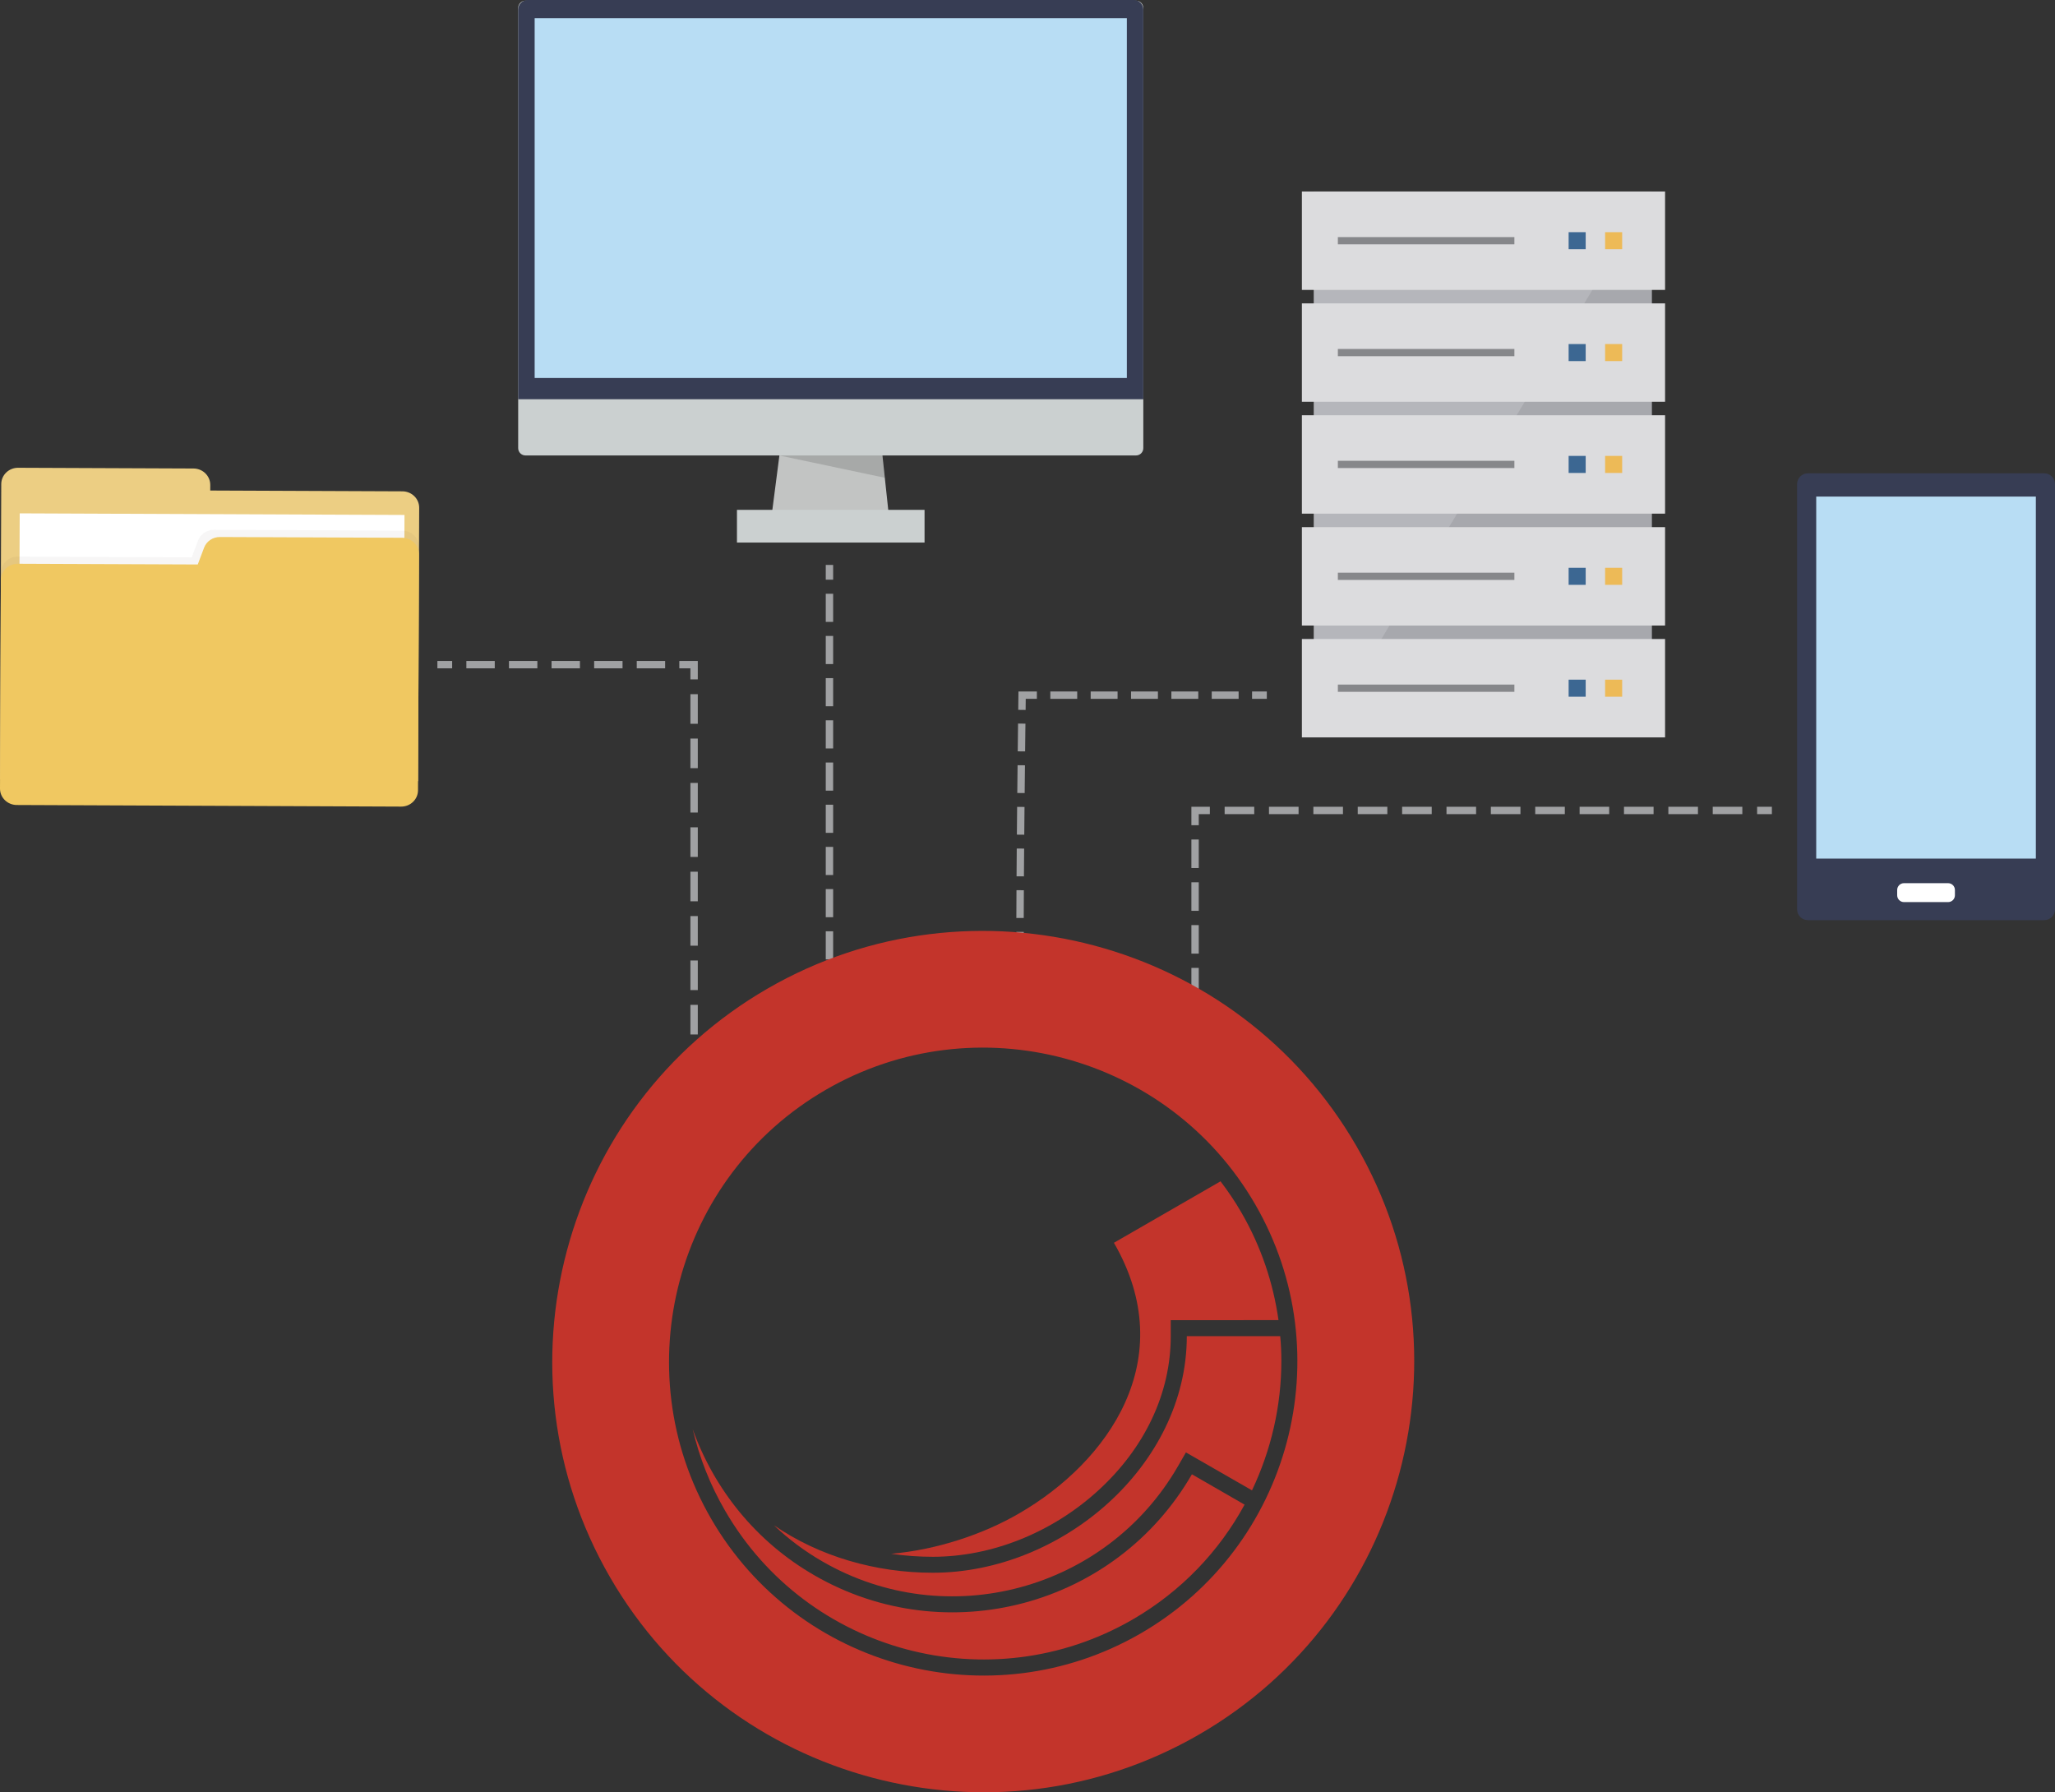 <svg width="219" height="191" viewBox="0 0 219 191" fill="none" xmlns="http://www.w3.org/2000/svg">
<rect x="0" y="0" width="219" height="191" fill="#333333" stroke="none"/>
<g clip-path="url(#clip0_15_32140)">
<path d="M48.186 70.436H46.613V71.222H48.186V70.436Z" fill="#A0A1A3"/>
<path d="M70.883 71.222H67.858V70.436H70.883V71.222ZM66.343 71.222H63.318V70.436H66.343V71.222ZM61.803 71.222H58.778V70.436H61.803V71.222ZM57.266 71.222H54.24V70.436H57.266V71.222ZM52.726 71.222H49.7V70.436H52.726V71.222Z" fill="#A0A1A3"/>
<path d="M74.363 72.399H73.576V71.222H72.395V70.436H74.363V72.399Z" fill="#A0A1A3"/>
<path d="M74.363 124.429H73.576V121.274H74.363V124.429ZM74.363 119.7H73.576V116.545H74.363V119.7ZM74.363 114.968H73.576V111.816H74.363V114.968ZM74.363 110.239H73.576V107.085H74.363V110.239ZM74.363 105.51H73.576V102.356H74.363V105.51ZM74.363 100.779H73.576V97.624H74.363V100.779ZM74.363 96.049H73.576V92.895H74.363V96.049ZM74.363 91.321H73.576V88.166H74.363V91.321ZM74.363 86.589H73.576V83.434H74.363V86.589ZM74.363 81.86H73.576V78.706H74.363V81.86ZM74.363 77.131H73.576V73.977H74.363V77.131Z" fill="#A0A1A3"/>
<path d="M74.363 126.006H73.576V127.578H74.363V126.006Z" fill="#A0A1A3"/>
<path d="M94.802 55.667L82.155 55.526L83.406 45.865L93.768 45.98L94.802 55.667Z" fill="#C2C4C3"/>
<g opacity="0.14">
<path d="M83.046 48.538L93.992 48.072L94.296 50.915L83.046 48.538Z" fill="black"/>
</g>
<path d="M55.222 0.852V47.758C55.222 48.187 55.571 48.536 56 48.536H121.064C121.493 48.536 121.842 48.187 121.842 47.758V0.852C121.842 0.423 121.493 0.074 121.064 0.074H56C55.571 0.074 55.222 0.421 55.222 0.852Z" fill="#CBD0D0"/>
<path d="M55.222 1.023V42.542H121.842V1.023C121.842 0.458 121.384 0 120.819 0H56.248C55.68 0 55.222 0.458 55.222 1.023Z" fill="#373D54"/>
<path d="M120.088 1.945H56.978V40.281H120.088V1.945Z" fill="#B8DDF4"/>
<path d="M98.529 54.334H78.537V57.819H98.529V54.334Z" fill="#CBD0D0"/>
<path d="M217.848 98.057H192.666C192.029 98.057 191.515 97.543 191.515 96.906V51.59C191.515 50.954 192.029 50.44 192.666 50.44H217.848C218.485 50.44 219 50.954 219 51.59V96.906C219 97.54 218.483 98.057 217.848 98.057Z" fill="#373D54"/>
<path d="M216.96 52.918H193.554V91.498H216.96V52.918Z" fill="#B8DDF4"/>
<path d="M207.606 96.134H202.908C202.506 96.134 202.181 95.809 202.181 95.407V94.844C202.181 94.442 202.506 94.117 202.908 94.117H207.606C208.008 94.117 208.334 94.442 208.334 94.844V95.407C208.334 95.809 208.006 96.134 207.606 96.134Z" fill="white"/>
<path d="M176.04 20.408H140.005V73.653H176.04V20.408Z" fill="#B5B6BB"/>
<g opacity="0.1">
<path d="M176.04 20.408L140.874 78.581H176.04V20.408Z" fill="#272525"/>
</g>
<path d="M177.445 20.408H138.741V30.895H177.445V20.408Z" fill="#DCDCDE"/>
<path d="M161.388 25.266H142.575V26.038H161.388V25.266Z" fill="#86878A"/>
<path d="M168.986 24.742H167.168V26.559H168.986V24.742Z" fill="#3C6792"/>
<path d="M172.873 24.742H171.055V26.559H172.873V24.742Z" fill="#EDBA57"/>
<path d="M177.445 32.33H138.741V42.816H177.445V32.33Z" fill="#DCDCDE"/>
<path d="M161.388 37.188H142.575V37.96H161.388V37.188Z" fill="#86878A"/>
<path d="M168.986 36.664H167.168V38.481H168.986V36.664Z" fill="#3C6792"/>
<path d="M172.873 36.664H171.055V38.481H172.873V36.664Z" fill="#EDBA57"/>
<path d="M177.445 44.252H138.741V54.738H177.445V44.252Z" fill="#DCDCDE"/>
<path d="M161.388 49.105H142.575V49.878H161.388V49.105Z" fill="#86878A"/>
<path d="M168.986 48.584H167.168V50.401H168.986V48.584Z" fill="#3C6792"/>
<path d="M172.873 48.584H171.055V50.401H172.873V48.584Z" fill="#EDBA57"/>
<path d="M177.445 56.176H138.741V66.662H177.445V56.176Z" fill="#DCDCDE"/>
<path d="M161.388 61.029H142.575V61.802H161.388V61.029Z" fill="#86878A"/>
<path d="M168.986 60.508H167.168V62.325H168.986V60.508Z" fill="#3C6792"/>
<path d="M172.873 60.508H171.055V62.325H172.873V60.508Z" fill="#EDBA57"/>
<path d="M177.445 68.096H138.741V78.582H177.445V68.096Z" fill="#DCDCDE"/>
<path d="M161.388 72.953H142.575V73.726H161.388V72.953Z" fill="#86878A"/>
<path d="M168.986 72.43H167.168V74.247H168.986V72.43Z" fill="#3C6792"/>
<path d="M172.873 72.43H171.055V74.247H172.873V72.43Z" fill="#EDBA57"/>
<path d="M22.405 52.274L22.407 51.68C22.41 50.715 21.613 49.932 20.621 49.927L1.933 49.85C0.944 49.844 0.136 50.622 0.134 51.587L0.006 83.059L44.553 83.243L44.673 54.112C44.675 53.148 43.878 52.365 42.887 52.359L22.405 52.274Z" fill="#ECCE83"/>
<path d="M43.106 54.877L2.1 54.707L1.981 83.387L42.987 83.557L43.106 54.877Z" fill="white"/>
<g opacity="0.04">
<path d="M21.103 57.608L20.434 59.391L1.896 59.314C0.907 59.308 0.099 60.086 0.096 61.051L0.003 83.27C0 84.235 0.797 85.018 1.789 85.023L42.75 85.194C43.739 85.199 44.547 84.421 44.55 83.457L44.654 58.298C44.657 57.334 43.859 56.551 42.868 56.545L22.794 56.463C22.039 56.46 21.362 56.919 21.103 57.608Z" fill="#272525"/>
</g>
<path d="M21.746 58.371L21.076 60.154L1.893 60.077C0.904 60.071 0.096 60.849 0.093 61.814L6.66752e-06 84.033C-0.003 84.998 0.794 85.781 1.786 85.786L42.748 85.957C43.737 85.962 44.544 85.184 44.547 84.22L44.651 59.062C44.654 58.097 43.856 57.314 42.865 57.309L23.436 57.229C22.681 57.223 22.004 57.681 21.746 58.371Z" fill="#F0C861"/>
<path d="M88.787 60.203H88.001V61.775H88.787V60.203Z" fill="#A0A1A3"/>
<path d="M88.787 102.242H88.001V99.245H88.787V102.242ZM88.787 97.745H88.001V94.748H88.787V97.745ZM88.787 93.248H88.001V90.251H88.787V93.248ZM88.787 88.753H88.001V85.756H88.787V88.753ZM88.787 84.256H88.001V81.259H88.787V84.256ZM88.787 79.759H88.001V76.762H88.787V79.759ZM88.787 75.264H88.001V72.267H88.787V75.264ZM88.787 70.767H88.001V67.77H88.787V70.767ZM88.787 66.273H88.001V63.275H88.787V66.273Z" fill="#A0A1A3"/>
<path d="M88.787 103.738H88.001V105.31H88.787V103.738Z" fill="#A0A1A3"/>
<path d="M108.417 105.393C108.39 105.271 108.358 104.975 108.337 103.75L109.123 103.736C109.145 104.949 109.177 105.188 109.187 105.231L108.417 105.393Z" fill="#A0A1A3"/>
<path d="M108.32 102.268C108.315 101.496 108.312 100.603 108.312 99.623V99.308H109.099V99.623C109.099 100.6 109.102 101.49 109.107 102.263L108.32 102.268ZM109.099 97.827L108.312 97.824C108.315 96.884 108.318 95.89 108.326 94.864L109.112 94.87C109.107 95.895 109.102 96.889 109.099 97.827ZM109.12 93.391L108.334 93.386C108.339 92.413 108.347 91.422 108.355 90.426L109.142 90.431C109.134 91.428 109.128 92.419 109.12 93.391ZM109.155 88.953L108.368 88.945L108.395 85.985L109.182 85.993L109.155 88.953ZM109.198 84.514L108.411 84.506C108.422 83.478 108.432 82.484 108.443 81.546L109.23 81.554C109.219 82.495 109.208 83.486 109.198 84.514ZM109.246 80.075L108.459 80.067L108.494 77.107L109.28 77.118L109.246 80.075Z" fill="#A0A1A3"/>
<path d="M109.299 75.656L108.513 75.646L108.537 73.688H110.499V74.473H109.312L109.299 75.656Z" fill="#A0A1A3"/>
<path d="M131.999 74.473H129.133V73.688H131.999V74.473ZM127.699 74.473H124.833V73.688H127.699V74.473ZM123.399 74.473H120.533V73.688H123.399V74.473ZM119.099 74.473H116.233V73.688H119.099V74.473ZM114.798 74.473H111.933V73.688H114.798V74.473Z" fill="#A0A1A3"/>
<path d="M135.004 73.688H133.431V74.473H135.004V73.688Z" fill="#A0A1A3"/>
<path d="M127.752 107.707H126.966V109.279H127.752V107.707Z" fill="#A0A1A3"/>
<path d="M127.752 106.186H126.966V103.146H127.752V106.186ZM127.752 101.625H126.966V98.585H127.752V101.625ZM127.752 97.064H126.966V94.024H127.752V97.064ZM127.752 92.503H126.966V89.463H127.752V92.503Z" fill="#A0A1A3"/>
<path d="M127.752 87.941H126.966V85.975H128.933V86.76H127.752V87.941Z" fill="#A0A1A3"/>
<path d="M185.679 86.76H182.526V85.975H185.679V86.76ZM180.95 86.76H177.796V85.975H180.95V86.76ZM176.221 86.76H173.067V85.975H176.221V86.76ZM171.491 86.76H168.338V85.975H171.491V86.76ZM166.762 86.76H163.608V85.975H166.762V86.76ZM162.033 86.76H158.879V85.975H162.033V86.76ZM157.306 86.76H154.153V85.975H157.306V86.76ZM152.577 86.76H149.423V85.975H152.577V86.76ZM147.848 86.76H144.694V85.975H147.848V86.76ZM143.118 86.76H139.965V85.975H143.118V86.76ZM138.389 86.76H135.235V85.975H138.389V86.76ZM133.663 86.76H130.509V85.975H133.663V86.76Z" fill="#A0A1A3"/>
<path d="M188.828 85.975H187.255V86.76H188.828V85.975Z" fill="#A0A1A3"/>
<path d="M116.973 158.896C122.001 154.332 124.768 148.471 124.766 142.396V140.688L136.248 140.68C135.696 136.753 134.4 132.845 132.291 129.208C131.617 128.036 130.865 126.938 130.071 125.889L118.709 132.44C125.885 144.834 118.101 155.797 108.578 161.296C104.779 163.497 99.896 165.146 94.972 165.583C96.414 165.793 97.894 165.902 99.418 165.902C105.678 165.9 112.076 163.342 116.973 158.896Z" fill="#C3342B"/>
<path d="M125.533 156.253L126.384 154.779L133.424 158.823C135.466 154.537 136.554 149.81 136.554 145.047C136.554 144.165 136.519 143.28 136.431 142.391H126.477C126.482 156.167 113.19 167.599 99.418 167.602C93.353 167.61 87.323 165.873 82.477 162.543C84.033 164.027 85.782 165.329 87.675 166.416C100.917 174.055 117.898 169.486 125.533 156.253Z" fill="#C3342B"/>
<path d="M127.021 157.111C118.914 171.162 100.89 175.997 86.822 167.895C80.528 164.283 76.1 158.661 73.823 152.312C74.532 155.331 75.681 158.256 77.276 160.993C86.044 176.149 105.529 181.352 120.695 172.59C125.915 169.571 129.948 165.285 132.633 160.345L127.021 157.111Z" fill="#C3342B"/>
<path d="M75.788 161.856C66.548 145.892 72.024 125.375 88.009 116.133C103.996 106.89 124.526 112.371 133.766 128.345C143.014 144.32 137.53 164.837 121.554 174.074C105.561 183.311 85.041 177.83 75.788 161.856ZM144.544 122.116C131.865 100.203 103.713 92.69 81.778 105.361C59.859 118.04 52.334 146.169 65.013 168.085C77.697 190.003 105.857 197.511 127.789 184.84C149.711 172.169 157.236 144.03 144.544 122.116Z" fill="#C3342B"/>
</g>
<defs>
<clipPath id="clip0_15_32140">
<rect width="219" height="191" fill="white"/>
</clipPath>
</defs>
</svg>
